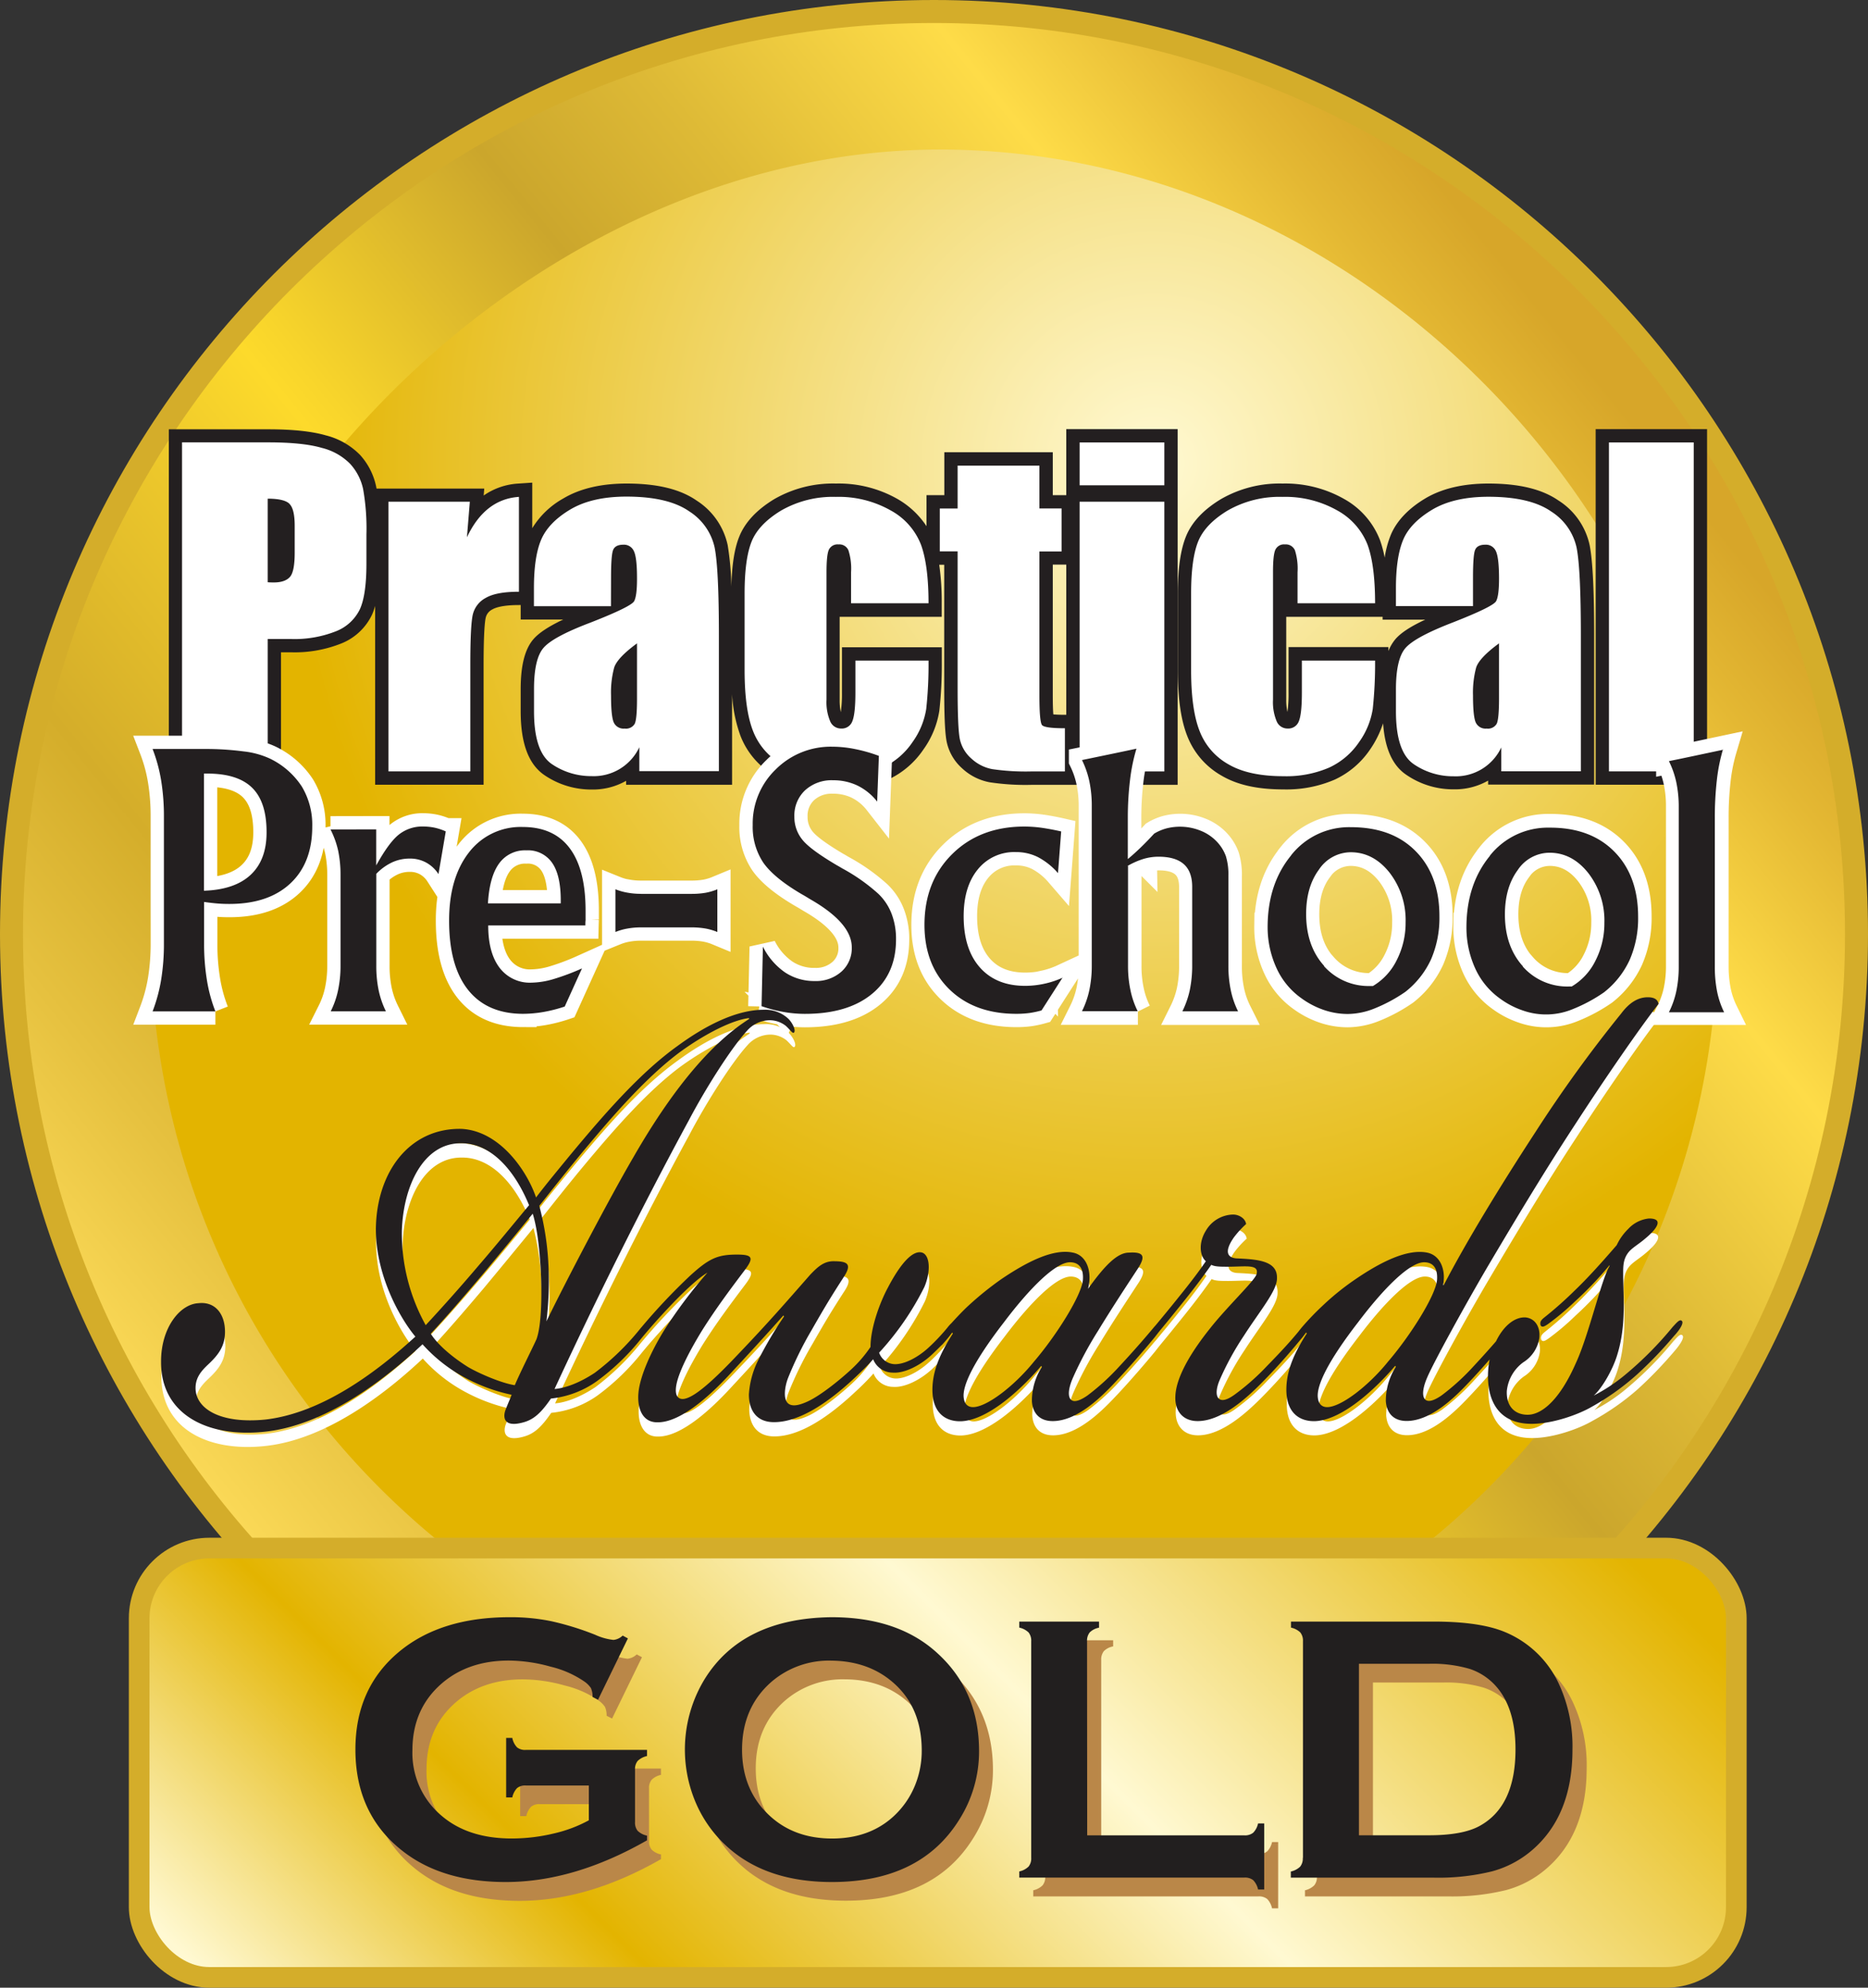 <svg viewBox="0 0 469.51 499.48" xmlns="http://www.w3.org/2000/svg"><rect x="0" y="0" width="469.51" height="499.48" fill="#333333" stroke="none"/><linearGradient id="a" gradientTransform="scale(457.99 -457.99) rotate(40 806.588 -2208.729)" gradientUnits="userSpaceOnUse" x1="1608" x2="1609" y1="1" y2="1"><stop offset="0" stop-color="#fedd5b"/><stop offset=".12" stop-color="#e6c13f"/><stop offset=".22" stop-color="#d4ad2a"/><stop offset=".36" stop-color="#eec92b"/><stop offset=".43" stop-color="#fdda2b"/><stop offset=".45" stop-color="#f8d52b"/><stop offset=".6" stop-color="#cba62c"/><stop offset=".7" stop-color="#deba36"/><stop offset=".84" stop-color="#fedc48"/><stop offset=".94" stop-color="#e4b833"/><stop offset="1" stop-color="#d7a629"/></linearGradient><radialGradient id="b" cx="1608" cy="1" gradientTransform="matrix(365.96 0 0 -365.96 -588169.83 481.19)" gradientUnits="userSpaceOnUse" r="1"><stop offset="0" stop-color="#fff9d2"/><stop offset=".6" stop-color="#e3b400"/><stop offset="1" stop-color="#e3b400"/></radialGradient><linearGradient id="c" gradientTransform="scale(345.52 -345.52) rotate(45 808.097 -1939.121)" gradientUnits="userSpaceOnUse" x1="1606.94" x2="1607.94" y1="2.07" y2="2.07"><stop offset="0" stop-color="#fff9d2"/><stop offset=".23" stop-color="#e3b400"/><stop offset=".56" stop-color="#fff9d2"/><stop offset=".94" stop-color="#e3b400"/><stop offset="1" stop-color="#e3b400"/></linearGradient><path d="M466.62 234.75c0-127.85-104-231.86-231.86-231.86S2.89 106.9 2.89 234.75s104 231.83 231.87 231.83 231.86-104 231.86-231.83z" fill="url(#a)"/><path d="M2.89 234.75c0 127.83 104 231.83 231.87 231.83s231.86-104 231.86-231.83S362.61 2.89 234.76 2.89 2.89 106.9 2.89 234.75z" fill="none" stroke="#d4ad2a" stroke-width="5.78"/><path d="M37.83 234.75c0 108.76 88.17 196.88 196.93 196.88a196.89 196.89 0 0 0 196-177.71v-38.34c-8.93-92.49-92.53-178-194.53-178s-198.4 95.87-198.4 197.17z" fill="url(#b)"/><path d="M67.29 122H64v27.51l3.15.18c.68 0 1.27.06 1.76.06 3 0 5.28-.92 6.71-2.74 1.27-1.63 1.84-4.13 1.84-8.1v-6.78c0-3.85-.74-6.36-2.33-7.91S71.05 122 67.29 122zm3.43 16.91a21 21 0 0 1-.09 2.18v-10.8a14.74 14.74 0 0 1 .09 1.84zM268 124.42h-3.39v-10.77h-27.26v10.77h-4.48v7.8a21.58 21.58 0 0 0-7.27-6.82 29.89 29.89 0 0 0-15.51-3.89 29.52 29.52 0 0 0-15.53 3.94c-4.4 2.68-7.36 5.86-8.78 9.47-1.2 3-1.83 7.14-1.95 12.48a73.34 73.34 0 0 0-.93-10.4 17.7 17.7 0 0 0-7.74-11.17c-4.15-2.9-9.93-4.32-17.68-4.32-6.4 0-11.75 1.27-15.9 3.75a21.31 21.31 0 0 0-7.8 7.47v-11.45l-3.57.24a16.82 16.82 0 0 0-8.64 3l.14-1.75H94.64l-.12-.62a17 17 0 0 0-4-7.81 18.24 18.24 0 0 0-8.64-4.94c-3.48-1-8.21-1.52-14.45-1.52h-25v89.35h28.2v-33.32h2.43a31.63 31.63 0 0 0 12.76-2.23 14.47 14.47 0 0 0 7.7-7.25 15.36 15.36 0 0 0 .77-2.18v44.94h27.26v-30.1c0-8.25.33-11 .53-11.86a3.09 3.09 0 0 1 1.69-2.1c.7-.41 2.5-1.09 6.66-1.09h.44v3.64h10.7c-3.67 1.73-6.09 3.33-7.48 4.92-2.16 2.49-3.22 6.6-3.22 12.56v5.56c0 8.11 2 13.37 6 16.08a20.87 20.87 0 0 0 11.81 3.6 16.92 16.92 0 0 0 8.69-2.19v1H184v-22.78a36.29 36.29 0 0 0 2.12 10.5 19.7 19.7 0 0 0 8.65 10c3.95 2.32 9 3.45 15.54 3.45a30.62 30.62 0 0 0 12.91-2.47 21.76 21.76 0 0 0 8.88-7.58 22.66 22.66 0 0 0 4-9.75 107.23 107.23 0 0 0 .62-12.57v-3.36h-25.1v11.39a31.63 31.63 0 0 1-.29 4.91 13.53 13.53 0 0 1-.29-3.15V155h25.66v-3.35a66.09 66.09 0 0 0-.63-9.73h1.25v31c0 9.38.36 12.21.63 13.51a12.28 12.28 0 0 0 3.84 6.61 13.87 13.87 0 0 0 6.92 3.53 59.9 59.9 0 0 0 10.66.65H296v-89.38h-28zm-.33 55.2c-1.36 0-2.3-.05-2.92-.1-.08-.89-.14-2.36-.14-4.78v-32.86H268v37.74zm124.13-53.79c-4.15-2.9-9.93-4.32-17.69-4.32-6.39 0-11.74 1.27-15.89 3.75s-7.15 5.6-8.63 9.1a24.83 24.83 0 0 0-1.56 5.77 29 29 0 0 0-1.17-4.39 20.13 20.13 0 0 0-9-10.34 29.89 29.89 0 0 0-15.51-3.89 29.46 29.46 0 0 0-15.52 3.94c-4.4 2.67-7.36 5.85-8.79 9.47-1.33 3.36-2 8-2 14.24v19.25c0 7.08.77 12.49 2.36 16.51a19.59 19.59 0 0 0 8.65 10c3.95 2.32 9 3.45 15.53 3.45a30.56 30.56 0 0 0 12.91-2.47 21.76 21.76 0 0 0 8.88-7.58 25.43 25.43 0 0 0 3.26-6.57c.45 6.39 2.39 10.67 5.91 13a20.79 20.79 0 0 0 11.8 3.6 16.92 16.92 0 0 0 8.69-2.19v1h26.65v-37.32c0-11.5-.37-19-1.13-22.84a17.7 17.7 0 0 0-7.74-11.17zm-41.06 34.77a10.85 10.85 0 0 0-1.77 3v-1h-25.1v11.39a32 32 0 0 1-.28 4.92 13.41 13.41 0 0 1-.3-3.16V155h24.22v.72h10.7c-3.65 1.69-6.08 3.28-7.47 4.88zm50.32-52.76v89.35h28v-89.35z" fill="#231f20"/><path d="M45.75 193.84h21.54v-33.27h5.77a28.23 28.23 0 0 0 11.41-1.95 11.16 11.16 0 0 0 6-5.56q1.64-3.63 1.63-11.54v-7.2a56.5 56.5 0 0 0-.84-11.46 13.62 13.62 0 0 0-3.26-6.31 15 15 0 0 0-7.11-4q-4.73-1.39-13.51-1.39H45.75zm27-67.22c.88.86 1.32 2.68 1.32 5.51v6.78c0 3.05-.38 5.08-1.14 6s-2.12 1.45-4.07 1.45c-.44 0-1 0-1.57-.05v-21q4.14 0 5.46 1.28m24.88-.51v67.76h20.58v-26.75q0-9.85.61-12.59a6.41 6.41 0 0 1 3.28-4.26q2.66-1.55 8.33-1.54v-23.84q-8.55.57-13.07 10.16l.73-8.94zm55.95 19.16q0-5.69.51-7c.34-.9 1.21-1.36 2.6-1.36a2.71 2.71 0 0 1 2.63 1.61q.8 1.62.79 6.93c0 2.84-.23 4.71-.71 5.63s-4.1 2.7-10.88 5.36Q139 160 136.61 162.8c-1.59 1.83-2.39 5.3-2.39 10.36v5.56q0 10.28 4.52 13.31a17.53 17.53 0 0 0 9.95 3 12.65 12.65 0 0 0 12-7.26v6h20v-34q0-16.8-1.07-22.19a14.41 14.41 0 0 0-6.38-9.08q-5.3-3.7-15.76-3.71-8.73 0-14.19 3.27t-7.29 7.61q-1.8 4.26-1.8 12.12v4.55h19.36zm6.53 30.33c0 3.4-.19 5.51-.58 6.31a2.53 2.53 0 0 1-2.53 1.2 2.69 2.69 0 0 1-2.73-1.53q-.69-1.53-.69-6.8a24 24 0 0 1 .79-7c.53-1.63 2.44-3.67 5.74-6.08zm73.27-23.95q0-9.54-1.89-14.73a16.7 16.7 0 0 0-7.61-8.62 26.48 26.48 0 0 0-13.79-3.41 26.11 26.11 0 0 0-13.79 3.45q-5.67 3.45-7.41 7.83c-1.16 2.94-1.74 7.27-1.74 13v19.25q0 9.9 2.12 15.3a16.4 16.4 0 0 0 7.23 8.36q5.1 3 13.85 3a27.21 27.21 0 0 0 11.49-2.16 18.27 18.27 0 0 0 7.53-6.43 19.43 19.43 0 0 0 3.43-8.3 104.82 104.82 0 0 0 .58-12.16H215v8.05c0 3.49-.25 5.88-.75 7.13a2.81 2.81 0 0 1-2.86 1.89 2.93 2.93 0 0 1-2.73-1.82 12.34 12.34 0 0 1-.92-5.44v-32c0-3 .2-4.86.61-5.72a2.44 2.44 0 0 1 2.42-1.28 2.47 2.47 0 0 1 2.47 1.46 15 15 0 0 1 .67 5.52v7.8h19.48m7.3-34.59v10.78h-4.48v10.77h4.48v34.35q0 10.11.56 12.83a8.93 8.93 0 0 0 2.85 4.84 10.54 10.54 0 0 0 5.28 2.7 58.32 58.32 0 0 0 10 .58h8.28V183q-5 0-5.73-.77c-.46-.5-.68-3-.68-7.45v-36.2h5.57v-10.81h-5.57V117zm30.66-5.82h21.3v10.77h-21.3zm0 14.9h21.3v67.77h-21.3zm74.27 25.54q0-9.54-1.89-14.73a16.84 16.84 0 0 0-7.61-8.62 26.52 26.52 0 0 0-13.8-3.41 26.13 26.13 0 0 0-13.79 3.45c-3.79 2.3-6.25 4.91-7.41 7.83s-1.74 7.27-1.74 13v19.25q0 9.9 2.13 15.3a16.26 16.26 0 0 0 7.23 8.36q5.1 3 13.84 3a27.18 27.18 0 0 0 11.49-2.16 18.36 18.36 0 0 0 7.54-6.43 19.4 19.4 0 0 0 3.42-8.3 106.63 106.63 0 0 0 .59-12.16h-18.4v8.05c0 3.49-.25 5.88-.74 7.13a2.83 2.83 0 0 1-2.87 1.89 2.93 2.93 0 0 1-2.73-1.82 12.48 12.48 0 0 1-.92-5.44v-32c0-3 .2-4.86.62-5.72a2.41 2.41 0 0 1 2.41-1.28 2.49 2.49 0 0 1 2.48 1.46 15.29 15.29 0 0 1 .66 5.52v7.8h19.49m24.61-6.35q0-5.69.51-7c.34-.9 1.21-1.36 2.61-1.36a2.73 2.73 0 0 1 2.63 1.61c.52 1.08.79 3.39.79 6.93 0 2.84-.24 4.71-.72 5.63s-4.1 2.7-10.88 5.36q-9.5 3.66-11.91 6.43c-1.59 1.83-2.4 5.3-2.4 10.36v5.56q0 10.28 4.54 13.31a17.48 17.48 0 0 0 9.94 3 12.62 12.62 0 0 0 12-7.26v6h20v-34q0-16.8-1.07-22.19a14.37 14.37 0 0 0-6.38-9.08q-5.29-3.7-15.76-3.71-8.73 0-14.19 3.27c-3.63 2.18-6.06 4.69-7.26 7.54s-1.82 6.88-1.82 12.12v4.55h19.37zm6.54 30.33c0 3.4-.2 5.51-.59 6.31a2.53 2.53 0 0 1-2.52 1.2 2.7 2.7 0 0 1-2.74-1.53q-.69-1.53-.69-6.8a24.36 24.36 0 0 1 .79-7c.53-1.63 2.45-3.67 5.75-6.08zm27.63-64.39h21.31v82.66H404.4z" fill="#fff"/><path d="M52.1 194.39q7.69 0 11.31 3.6t3.59 11.2q0 6.9-4 10.64t-11.74 4v-29.44zm-11.6 1.72a56.05 56.05 0 0 1 .7 9.25V237a55.81 55.81 0 0 1-.7 9.21 40.68 40.68 0 0 1-2.15 7.94h15.79a38.11 38.11 0 0 1-2.14-7.91 55.81 55.81 0 0 1-.7-9.21v-10.38c1.13.16 2.22.29 3.27.38s2.07.12 3.07.12q9.82 0 15.33-5.15t5.51-14.29a18.64 18.64 0 0 0-2.63-10.08 19.87 19.87 0 0 0-8-7 21.22 21.22 0 0 0-6.62-1.81 73.18 73.18 0 0 0-10.23-.61H38.35a39.72 39.72 0 0 1 2.15 7.9zm42.57 12.32a22.61 22.61 0 0 1 1.93 5.36 29.68 29.68 0 0 1 .59 6v22.86a29.58 29.58 0 0 1-.62 6.19 21.85 21.85 0 0 1-1.85 5.3H97a22.29 22.29 0 0 1-1.83-5.3 29.91 29.91 0 0 1-.59-6.19v-23.07a13.42 13.42 0 0 1 4-2.89 10.41 10.41 0 0 1 4.4-.94 8.4 8.4 0 0 1 4.13 1 8.67 8.67 0 0 1 3.1 2.9l1.83-10.73a14.47 14.47 0 0 0-2.74-.92 14.19 14.19 0 0 0-2.92-.31 9.48 9.48 0 0 0-6.1 2q-2.53 2-5.72 7.78v-9.06zm42.36 8.57a8 8 0 0 1 6.87-3.32 7.37 7.37 0 0 1 6.47 3.13c1.45 2.08 2.17 5.23 2.17 9.42v.77h-18.3q.36-6.69 2.79-10zm21.75 14.1v-2.27q0-10.38-4-15.7t-11.79-5.32a16.34 16.34 0 0 0-13.51 6.38q-5 6.39-5 17.15c0 7.6 1.59 13.42 4.78 17.42s7.81 6 13.86 6a30.91 30.91 0 0 0 5-.45 36.27 36.27 0 0 0 5.42-1.38l4.34-9.58a59.3 59.3 0 0 1-7.25 2.71 20.47 20.47 0 0 1-5.47.87 9.51 9.51 0 0 1-8-3.75q-2.85-3.75-2.85-10.63h24.42c.01-.45.03-.94.05-1.47zm10.48-6.76a14.6 14.6 0 0 1-3-.85v10.71a14.6 14.6 0 0 1 3-.86 18.94 18.94 0 0 1 3.45-.3h12.72a20.42 20.42 0 0 1 3.45.28 14.58 14.58 0 0 1 3 .88v-10.73a14.58 14.58 0 0 1-3 .88 20.47 20.47 0 0 1-3.45.27h-12.72a18.94 18.94 0 0 1-3.45-.3zm39.32 30a30.92 30.92 0 0 0 5.28.47q10.8 0 16.87-5t6.06-13.74a17.54 17.54 0 0 0-1.13-6.45 13.69 13.69 0 0 0-3.34-5 46.34 46.34 0 0 0-9-6.34c-.62-.37-1.09-.65-1.4-.81-4.48-2.65-7.38-4.78-8.68-6.43a9 9 0 0 1-2-5.78 8.69 8.69 0 0 1 2.68-6.62 9.85 9.85 0 0 1 7.06-2.53 14 14 0 0 1 6.18 1.36 14.32 14.32 0 0 1 4.89 4l.43-11.49a38.56 38.56 0 0 0-6.05-1.72 28.77 28.77 0 0 0-5.62-.58 19.53 19.53 0 0 0-14.25 5.7 18.89 18.89 0 0 0-5.79 14 16.19 16.19 0 0 0 2.64 9.4c1.76 2.54 5 5.23 9.75 8 .45.25 1.13.65 2 1.19q10.51 6 10.51 12.13a7.87 7.87 0 0 1-2.6 6.1 9.62 9.62 0 0 1-6.72 2.36 13.18 13.18 0 0 1-7.49-2.19 17.15 17.15 0 0 1-5.53-6.45l-.34 15a35.1 35.1 0 0 0 5.61 1.38zm65.46-7.11a22.83 22.83 0 0 1-4.74.51q-7.27 0-11.36-4.61t-4.09-12.88q0-7.44 3.56-11.78a11.72 11.72 0 0 1 9.59-4.34 12.09 12.09 0 0 1 5.56 1.28 17.52 17.52 0 0 1 5 4l.8-10.47c-1.75-.4-3.4-.7-4.91-.92a33.26 33.26 0 0 0-4.32-.31q-11.14 0-18.13 6.89t-7 17.79q0 10.13 6.29 16.25t16.77 6.13a24.91 24.91 0 0 0 3.36-.21 23.84 23.84 0 0 0 3-.64l5.32-8.3a22.41 22.41 0 0 1-4.7 1.57zm25-31.3a13.23 13.23 0 0 1 3.79-.56q4.25 0 6.36 1.87c1.4 1.24 2.11 3.14 2.11 5.7v19.79a30.29 30.29 0 0 1-.61 6.19 22.74 22.74 0 0 1-1.86 5.3h14a21.43 21.43 0 0 1-1.83-5.3 29.89 29.89 0 0 1-.6-6.19v-22.6a15.54 15.54 0 0 0-.63-4.88 10.35 10.35 0 0 0-2.09-3.46 11.36 11.36 0 0 0-4.13-2.9 13.84 13.84 0 0 0-8.74-.63 12 12 0 0 0-3.08 1.32q-1.75 1.91-3.43 3.53t-3.18 2.85v-10.3a79.3 79.3 0 0 1 .54-9.44 46.11 46.11 0 0 1 1.63-8c-2.94.64-7.09 1.5-12.42 2.6l-1.27.26a22.91 22.91 0 0 1 1.85 5.34 29.6 29.6 0 0 1 .61 6.19v40.09a29.6 29.6 0 0 1-.61 6.19 22.28 22.28 0 0 1-1.85 5.3h14a21.42 21.42 0 0 1-1.82-5.3 29.2 29.2 0 0 1-.61-6.19v-25a19.36 19.36 0 0 1 3.87-1.81zm45.31 26.85q-4.5-5-4.5-13c0-4.53 1.06-8.25 3.21-11.16a9.64 9.64 0 0 1 8-4.37q5.67 0 9.73 5.09a19.49 19.49 0 0 1 4.06 12.53 20.57 20.57 0 0 1-2.21 9.45 15.46 15.46 0 0 1-6 6.54h-.6a15 15 0 0 1-11.69-5.12zm-8.22-27.86q-5.85 7.08-5.94 17.76a24.64 24.64 0 0 0 2.22 10.57 18.83 18.83 0 0 0 6.33 7.65 21.12 21.12 0 0 0 5.61 2.91 18.64 18.64 0 0 0 6 1 18.41 18.41 0 0 0 6.72-1.39 39.36 39.36 0 0 0 7.75-4.18 22.15 22.15 0 0 0 6.45-8.17 26.24 26.24 0 0 0 2.1-10.82c0-6.88-2-12.34-6-16.38s-9.4-6-16.3-6a18.54 18.54 0 0 0-14.94 7.01zm58.27 27.86q-4.51-5-4.51-13 0-6.8 3.21-11.16a9.64 9.64 0 0 1 8-4.37q5.67 0 9.73 5.09a19.43 19.43 0 0 1 4.06 12.53 20.57 20.57 0 0 1-2.21 9.45 15.42 15.42 0 0 1-6 6.54h-.59a14.93 14.93 0 0 1-11.69-5.12zm-8.24-27.86q-5.85 7.08-5.93 17.76a24.78 24.78 0 0 0 2.21 10.57 18.93 18.93 0 0 0 6.34 7.65 21 21 0 0 0 5.62 2.91 17.53 17.53 0 0 0 12.68-.39 39.31 39.31 0 0 0 7.74-4.18 22.15 22.15 0 0 0 6.45-8.17 26.08 26.08 0 0 0 2.11-10.82q0-10.32-6-16.38t-16.3-6a18.56 18.56 0 0 0-14.92 7.01zm58.66-26.67-7.06 1.5c-2.27.48-4.46.94-6.56 1.36a22.48 22.48 0 0 1 1.86 5.34 29.6 29.6 0 0 1 .61 6.19v40.09a29.6 29.6 0 0 1-.61 6.19 21.86 21.86 0 0 1-1.86 5.3h13.88a21.39 21.39 0 0 1-1.77-5.22 31.81 31.81 0 0 1-.57-6.27v-37.11a82.93 82.93 0 0 1 .51-9.59 44.09 44.09 0 0 1 1.57-7.82m-7.06 1.5c-2.27.48-4.46.94-6.56 1.36a22.48 22.48 0 0 1 1.86 5.34 29.6 29.6 0 0 1 .61 6.19v40.09a29.6 29.6 0 0 1-.61 6.19 21.86 21.86 0 0 1-1.86 5.3h13.88a21.39 21.39 0 0 1-1.77-5.22 31.81 31.81 0 0 1-.57-6.27v-37.07a82.93 82.93 0 0 1 .51-9.59 44.09 44.09 0 0 1 1.57-7.82z" fill="none" stroke="#fff" stroke-width="6.68"/><path d="M52.1 194.39q7.69 0 11.31 3.6t3.59 11.2q0 6.9-4 10.64t-11.74 4v-29.44zm-11.6 1.72a56.05 56.05 0 0 1 .7 9.25V237a55.81 55.81 0 0 1-.7 9.21 40.68 40.68 0 0 1-2.15 7.94h15.79a38.11 38.11 0 0 1-2.14-7.91 55.81 55.81 0 0 1-.7-9.21v-10.38c1.13.16 2.22.29 3.27.38s2.07.12 3.07.12q9.82 0 15.33-5.15t5.51-14.29a18.64 18.64 0 0 0-2.63-10.08 19.87 19.87 0 0 0-8-7 21.22 21.22 0 0 0-6.62-1.81 73.18 73.18 0 0 0-10.23-.61H38.35a39.72 39.72 0 0 1 2.15 7.9m42.57 12.32a22.61 22.61 0 0 1 1.93 5.36 29.68 29.68 0 0 1 .59 6v22.86a29.58 29.58 0 0 1-.62 6.19 21.85 21.85 0 0 1-1.85 5.3H97a22.29 22.29 0 0 1-1.83-5.3 29.91 29.91 0 0 1-.59-6.19v-23.07a13.42 13.42 0 0 1 4-2.89 10.41 10.41 0 0 1 4.4-.94 8.4 8.4 0 0 1 4.13 1 8.67 8.67 0 0 1 3.1 2.9l1.83-10.73a14.47 14.47 0 0 0-2.74-.92 14.19 14.19 0 0 0-2.92-.31 9.48 9.48 0 0 0-6.1 2q-2.53 2-5.72 7.78v-9.06zm42.36 8.57a8 8 0 0 1 6.87-3.32 7.37 7.37 0 0 1 6.47 3.13c1.45 2.08 2.17 5.23 2.17 9.42v.77h-18.3q.39-6.67 2.79-10m21.75 14.1v-2.27q0-10.38-4-15.7t-11.79-5.32a16.34 16.34 0 0 0-13.51 6.38q-5 6.39-5 17.15c0 7.6 1.59 13.42 4.78 17.42s7.81 6 13.86 6a30.91 30.91 0 0 0 5-.45 36.27 36.27 0 0 0 5.42-1.38l4.34-9.58a59.3 59.3 0 0 1-7.25 2.71 20.47 20.47 0 0 1-5.47.87 9.51 9.51 0 0 1-8-3.75q-2.85-3.75-2.85-10.63h24.42c0-.46 0-.95.07-1.48m13.93-6.46a18.94 18.94 0 0 1-3.45-.3 14.6 14.6 0 0 1-3-.85v10.74a14.6 14.6 0 0 1 3-.86 18.94 18.94 0 0 1 3.45-.3h12.72a20.42 20.42 0 0 1 3.45.28 14.58 14.58 0 0 1 3 .88v-10.73a14.58 14.58 0 0 1-3 .88 20.47 20.47 0 0 1-3.45.27h-12.74m30.34 28.23a35.1 35.1 0 0 0 5.55 1.45 30.92 30.92 0 0 0 5.28.47q10.8 0 16.87-5t6.06-13.74a17.54 17.54 0 0 0-1.13-6.45 13.69 13.69 0 0 0-3.34-5 46.34 46.34 0 0 0-9-6.34c-.62-.37-1.09-.65-1.4-.81-4.48-2.65-7.38-4.78-8.68-6.43a9 9 0 0 1-2-5.78 8.69 8.69 0 0 1 2.68-6.62 9.85 9.85 0 0 1 7.06-2.53 14 14 0 0 1 6.18 1.36 14.32 14.32 0 0 1 4.89 4l.43-11.49a38.56 38.56 0 0 0-6.05-1.72 28.77 28.77 0 0 0-5.62-.58 19.53 19.53 0 0 0-14.25 5.7 18.89 18.89 0 0 0-5.79 14 16.19 16.19 0 0 0 2.64 9.4c1.76 2.54 5 5.23 9.75 8 .45.25 1.13.65 2 1.19q10.51 6 10.51 12.13a7.87 7.87 0 0 1-2.6 6.1 9.62 9.62 0 0 1-6.72 2.36 13.18 13.18 0 0 1-7.49-2.19 17.15 17.15 0 0 1-5.53-6.45l-.34 15m75.74-7.23a22.41 22.41 0 0 1-4.75 1.57 22.83 22.83 0 0 1-4.74.51q-7.27 0-11.36-4.61t-4.09-12.88q0-7.44 3.56-11.78a11.72 11.72 0 0 1 9.59-4.34 12.09 12.09 0 0 1 5.56 1.28 17.52 17.52 0 0 1 5 4l.8-10.47c-1.75-.4-3.4-.7-4.91-.92a33.26 33.26 0 0 0-4.32-.31q-11.14 0-18.13 6.89t-7 17.79q0 10.13 6.29 16.25t16.77 6.13a24.91 24.91 0 0 0 3.36-.21 23.84 23.84 0 0 0 3-.64l5.32-8.3m16.29-28a19.36 19.36 0 0 1 4-1.77 13.23 13.23 0 0 1 3.79-.56q4.25 0 6.36 1.87c1.4 1.24 2.11 3.14 2.11 5.7v19.79a30.29 30.29 0 0 1-.61 6.19 22.74 22.74 0 0 1-1.86 5.3h14a21.43 21.43 0 0 1-1.83-5.3 29.89 29.89 0 0 1-.6-6.19v-22.6a15.54 15.54 0 0 0-.63-4.88 10.35 10.35 0 0 0-2.09-3.46 11.36 11.36 0 0 0-4.13-2.9 13.84 13.84 0 0 0-8.74-.63 12 12 0 0 0-3.08 1.32q-1.75 1.91-3.43 3.53t-3.18 2.85v-10.3a79.3 79.3 0 0 1 .54-9.44 46.11 46.11 0 0 1 1.63-8c-2.94.64-7.09 1.5-12.42 2.6l-1.27.26a22.91 22.91 0 0 1 1.85 5.34 29.6 29.6 0 0 1 .61 6.19v40.09a29.6 29.6 0 0 1-.61 6.19 22.28 22.28 0 0 1-1.85 5.3h14a21.42 21.42 0 0 1-1.82-5.3 29.2 29.2 0 0 1-.61-6.19v-25m49.27 25.08q-4.5-5-4.5-13c0-4.53 1.06-8.25 3.21-11.16a9.64 9.64 0 0 1 8-4.37q5.67 0 9.73 5.09a19.49 19.49 0 0 1 4.06 12.53 20.57 20.57 0 0 1-2.21 9.45 15.46 15.46 0 0 1-6 6.54h-.6a15 15 0 0 1-11.71-5m-8.22-27.86q-5.85 7.08-5.94 17.76a24.64 24.64 0 0 0 2.22 10.57 18.83 18.83 0 0 0 6.33 7.65 21.12 21.12 0 0 0 5.61 2.91 18.64 18.64 0 0 0 6 1 18.41 18.41 0 0 0 6.72-1.39 39.36 39.36 0 0 0 7.75-4.18 22.15 22.15 0 0 0 6.45-8.17 26.24 26.24 0 0 0 2.1-10.82c0-6.88-2-12.34-6-16.38s-9.4-6-16.3-6a18.54 18.54 0 0 0-15 7.09m58.27 27.86q-4.51-5-4.51-13 0-6.8 3.21-11.16a9.64 9.64 0 0 1 8-4.37q5.67 0 9.73 5.09a19.43 19.43 0 0 1 4.06 12.53 20.57 20.57 0 0 1-2.21 9.45 15.42 15.42 0 0 1-6 6.54h-.59a14.93 14.93 0 0 1-11.7-5m-8.24-27.86q-5.85 7.08-5.93 17.76a24.78 24.78 0 0 0 2.21 10.57 18.93 18.93 0 0 0 6.34 7.65 21 21 0 0 0 5.62 2.91 17.53 17.53 0 0 0 12.68-.39 39.31 39.31 0 0 0 7.74-4.18 22.15 22.15 0 0 0 6.45-8.17 26.08 26.08 0 0 0 2.11-10.82q0-10.32-6-16.38t-16.3-6a18.56 18.56 0 0 0-15 7.09m58.66-26.67-7.06 1.5c-2.27.48-4.46.94-6.56 1.36a22.48 22.48 0 0 1 1.86 5.34 29.6 29.6 0 0 1 .61 6.19v40.09a29.6 29.6 0 0 1-.61 6.19 21.86 21.86 0 0 1-1.86 5.3h13.88a21.39 21.39 0 0 1-1.77-5.22 31.81 31.81 0 0 1-.57-6.27v-37.26a82.93 82.93 0 0 1 .51-9.59 44.09 44.09 0 0 1 1.57-7.82" fill="#231f20"/><path d="M422.93 335.63c-.54-.72-1.44.48-2.34 1.43a88.47 88.47 0 0 1-11.92 12 43.33 43.33 0 0 1-7.94 5.26c2.16-1.91 4.69-6.46 5.77-9.81 2.17-6.71 1.81-12.93 1.63-19.64 0-2.63-.18-4.55 1.26-6.46.91-1.2 2.71-2.16 4.34-3.6 2.34-1.91 5-5 .9-5a8.2 8.2 0 0 0-5.24 2.63 14.11 14.11 0 0 0-2.89 4.07c-4.15 4.79-7.4 8.38-10.65 11.49a92.73 92.73 0 0 1-7.58 6.71c-.9.72-1.08 1.2-.9 1.91.36.72 1.08.24 1.8-.24a63.52 63.52 0 0 0 6.83-5.78 91.32 91.32 0 0 0 8.67-9.1v.24c-2 3.11-5.24 17.48-8.49 24.42-4 9.1-8.48 12.93-12.09 12.93-3.25 0-5.42-2.15-5.24-6a10.21 10.21 0 0 1 4.15-7.19 8.76 8.76 0 0 0 4-6c.36-2.64-.91-5-3.43-5.27-2.88-.16-5.67 2.32-7.43 6-1.57 1.8-3.42 3.87-5.57 6.18a57.46 57.46 0 0 1-8.13 7.42c-1.44 1-3.25 1.92-4.15 1-.72-.72-.72-2.63.54-5.51 1.63-3.83 9.39-18 15-27.53 10.47-17.72 16.61-27.54 22.57-36.64 6.68-10.29 15.7-23.46 20.58-29.69-.18-1-.91-1.68-2.71-1.68-2.53 0-4.7 1.44-6.68 4.08A339 339 0 0 0 386.11 288c-9.21 14.12-17.52 27.77-23.11 38.55h-.19c.73-3.59-.54-7.43-4-8.14-5-1-11.73 2.39-18 6.7a66.6 66.6 0 0 0-8.31 6.7 70.5 70.5 0 0 0-5.05 5.27c-.37.44-.7.86-1 1.26-2.11 2.55-4.23 4.87-7.84 8.56a57.78 57.78 0 0 1-8.12 7.18c-2 1.44-3.25 1.68-4 1s-.72-2.39.18-4.55a70.21 70.21 0 0 1 6.14-11.25c4-6.23 8.3-11.26 8.3-14.37v-.24c0-4.31-5.23-4.55-10.29-4.79-2.35-.24-2.89-1.91-.54-5.27a23.35 23.35 0 0 1 3.07-3.35c-.18-1.43-1.81-2.39-3.25-2.39a8.09 8.09 0 0 0-6.86 4.07c-1.81 2.87-1.63 6.22 0 7.66-1.45 2.16-3.79 5.27-6.32 8.38-2.85 3.58-4.46 5.49-6.27 7.68-.13.16-.27.31-.41.46-2 2.4-4.87 5.75-8.67 9.82a57 57 0 0 1-8.12 7.42c-1.44 1-3.25 1.92-4.15 1-.72-.72-.72-2.63.54-5.51a92.17 92.17 0 0 1 6.32-11.85c3.79-6.23 7.76-12.21 10.11-15.8 1.8-2.88 1.44-4.07-2.35-3.83-2.89 0-6 3.11-10.29 9.1 1.08-4.08-.18-8.39-3.79-9.1-4.69-1-11 1.91-18 6.7a83.53 83.53 0 0 0-8.31 6.7c-1.2 1.12-3 3-4.17 4.31a8.53 8.53 0 0 0-1.06 1.2 52.9 52.9 0 0 1-4.52 4.79c-3.06 2.88-6.67 4.55-9 4.31a4.28 4.28 0 0 1-3.61-2.87 71.14 71.14 0 0 0 11.3-16.51c1.63-3.83 1.44-7.91-.54-8.62-2.35-.72-5.42 2.63-8.67 8.86-1.8 3.35-4.33 9.81-4.33 14.84a31.77 31.77 0 0 1-5.24 6c-2.88 2.63-7.4 6.22-10.47 7.66-2.16 1-4 1.44-5.05.48-1.27-1.2-.72-4.31 0-6.23a88.68 88.68 0 0 1 6-12.21c3.43-6 4.87-8.38 8.12-13.41 2.17-3.35.54-3.83-2.71-3.83-2.53 0-4.15 1.68-5.78 3.35-6.13 6.95-10.47 12-18.23 20.12-5.42 5.74-8.49 8.38-10.65 9.81-1.81 1.2-3.61 1.92-4.52.72-.54-.72-.54-2.15 0-4.07.91-3.11 3.07-7.42 6.14-12.45 3.61-5.75 7.59-11 10.84-15.32 2.34-3.12 1.8-3.84-2-3.84-4.88 0-7 1-11.74 5.27a153.32 153.32 0 0 0-12.27 13c-.09.09-.18.21-.28.33l-.08.1-.07.08a63.64 63.64 0 0 1-11.31 10.94c-3.61 2.39-7.22 3.83-10.11 4.07 10.29-22.27 22.57-46.93 33.77-67.53 4.15-7.9 10.65-18.19 14.62-22.51a7.7 7.7 0 0 1 5.78-2.63 6.58 6.58 0 0 1 4 1.44c1.26 1.19 1.62 1.91 2 1.67.55-.48-.18-2.15-1.26-3.35a8.43 8.43 0 0 0-6.32-2.39c-7 0-14.8 4.07-21.66 9.1-9 6.46-17.52 16-27.08 27.53-2.17 2.64-6.14 7.43-8.49 10.54-2.17-6.47-9-16.76-18.78-17.24C103 287 94.72 298 94.54 312.4c0 12.21 6.5 23 9.93 27.06-9.93 9.1-23.47 19.15-37.55 20.83-11.74 1.2-17.7-2.87-17.7-7.9 0-2.64 1.45-4.31 3.25-6 2.53-2.39 4.16-4.55 4.16-8.14 0-4.55-2.53-7.66-6.68-7.18-4.7.24-9.39 6.22-9.39 14.6v.24c0 13.17 11.73 18.92 25.82 17.48 17-1.67 33-15.56 39.89-22a39 39 0 0 0 10.66 8.38 43.89 43.89 0 0 0 11.73 4.31c-.36 1-.9 2.16-1.44 3.6-.73 1.67-.9 4.78 4.33 3.35 2.71-.72 4.51-2.4 7-6a24.32 24.32 0 0 0 11.56-4.31 58.54 58.54 0 0 0 11.19-10.77c2.16-2.63 4.5-5.26 7.21-8.14s6.86-6.94 9.39-8.38a120 120 0 0 0-10.65 14.13c-3.62 5.75-6.32 12-6.68 16s1.08 7.43 4.69 7.43h.18c6 0 13.54-7.19 18-12 4-4.31 9.75-10.54 13.55-14.85l.17.24a97.76 97.76 0 0 0-6.5 11 22.23 22.23 0 0 0-2.34 8.62c0 3.83 1.8 6.95 6.32 6.95 6.32 0 13.54-4.79 20.4-11.26a62.86 62.86 0 0 0 4.51-4.55 5.32 5.32 0 0 0 4.88 3.36c2.89.24 6.86-1.68 9.93-4.55.92-.87 1.64-1.58 2.24-2.2.14-.13.3-.27.46-.44.3-.33.57-.63.81-.93s.7-.83 1-1.22l.17-.24.37-.48.18.24c-3.25 5-4.7 8.86-5.06 12.45-.72 7.66 3.43 9.82 7.41 9.58 6.86-.48 15.16-8.38 19.86-13.89l.18.24a15.79 15.79 0 0 0-2.53 8.62c.18 2.87 1.8 5 5.23 5 6 0 11.92-5.75 15.53-9.58 3.43-3.59 7.76-8.62 10.11-11.49l1-1.28c1.76-2.13 3.73-4.53 6.36-7.82 2.89-3.59 5.42-7 6.86-9.1.9.48 2.35.48 4.15.48 4.52 0 7.95-.72 7.23 1.91-.55 1.68-7.41 8.15-11.74 13.65-4 5-8.48 11.74-8.66 17-.19 3.59 1.8 6.23 5.59 6.23 6 0 12.28-5.75 16.07-9.58 4.51-4.55 8.12-8.86 10.29-11.49.32-.43.62-.82.91-1.19l.17.23c-3.25 5-4.69 8.86-5.05 12.45-.72 7.66 3.43 9.82 7.4 9.58 6.86-.48 15.17-8.38 19.86-13.89l.18.24a15.87 15.87 0 0 0-2.53 8.62c.18 2.87 1.81 5 5.24 5 6 0 11.91-5.75 15.52-9.58 1.68-1.75 3.57-3.85 5.33-5.87-.11.59-.21 1.19-.27 1.8-.72 6.7 1.26 14.37 10.83 14.37 5.42 0 11.92-2.4 15.17-4.31a62.3 62.3 0 0 0 11.51-8.06 104.52 104.52 0 0 0 9.21-9.58c1.62-1.88 2.34-3.31 1.98-3.79zm-315.75.95a47.51 47.51 0 0 1-6-23.7c.36-11.26 5.42-22 14.8-22h.18c7.41 0 13.36 6.7 17 15.56-4.16 5-8.49 10.3-12.82 15.33-4.86 5.72-9.34 10.74-13.16 14.81zm27.8 3.6c-.72 1.67-4 8.14-5.42 11.49-3.24-.48-8.84-2.87-11.73-4.55-3.43-2.15-7.4-5.27-9.39-8.38 4-4.31 8.13-9.1 13-14.85 4-4.79 8.3-10.05 12.64-15.32a63.91 63.91 0 0 1 2 13.89c.35 6.7.17 14.36-1.08 17.72zm2.53-4.55a83.59 83.59 0 0 0 .54-13.41 70 70 0 0 0-2.35-15.57c3.61-4.55 7-8.86 11.38-14.12 7-8.38 15.7-18.44 24.19-24.67 6.32-4.55 13-7.9 17.15-8.38v.24c-8.3 5.27-18 15.57-29.07 34.72-6.35 10.78-17.69 32.56-21.84 41.19zm122.4 10.29c-4.87 6-11.74 11.26-15.17 11.26-1.26 0-2.16-.72-2.34-2.4-.36-3.11 2.71-9.34 10.11-18.91 6.5-8.62 13-15.09 16.61-15.09 2 0 3.43 1.2 3.25 4.31-.18 3.83-6.68 14.13-12.46 20.83zm89 0c-4.87 6-11.73 11.26-15.16 11.26-1.27 0-2.17-.72-2.35-2.4-.36-3.11 2.71-9.34 10.11-18.91 6.5-8.62 13-15.09 16.61-15.09 2 0 3.43 1.2 3.25 4.31-.18 3.83-6.68 14.13-12.46 20.83z" fill="#fff"/><path d="M422.78 332c-.54-.72-1.44.48-2.35 1.43a88.35 88.35 0 0 1-11.91 12 43 43 0 0 1-7.95 5.26c2.17-1.91 4.7-6.46 5.78-9.81 2.17-6.71 1.81-12.93 1.63-19.64 0-2.63-.18-4.55 1.26-6.46.9-1.2 2.71-2.16 4.33-3.59 2.35-1.92 5.06-5 .9-5a8.2 8.2 0 0 0-5.23 2.63 13.91 13.91 0 0 0-2.89 4.07c-4.15 4.79-7.4 8.38-10.65 11.49a94.44 94.44 0 0 1-7.58 6.71c-.91.72-1.09 1.2-.91 1.92.36.71 1.09.23 1.81-.25a64.51 64.51 0 0 0 6.86-5.74 91.32 91.32 0 0 0 8.67-9.1v.24c-2 3.11-5.24 17.48-8.49 24.42-4 9.1-8.49 12.93-12.1 12.93-3.24 0-5.41-2.15-5.23-6a10.21 10.21 0 0 1 4.15-7.19 8.72 8.72 0 0 0 4-6c.36-2.64-.9-5-3.43-5.27-2.87-.16-5.66 2.32-7.43 6-1.56 1.8-3.41 3.87-5.56 6.18a57.46 57.46 0 0 1-8.13 7.42c-1.44 1-3.25 1.92-4.15 1-.72-.72-.72-2.63.54-5.51 1.63-3.83 9.39-17.95 15-27.53 10.47-17.72 16.6-27.54 22.56-36.64 6.68-10.29 15.71-23.46 20.58-29.69-.18-1-.9-1.68-2.7-1.68-2.53 0-4.7 1.44-6.68 4.08A339.11 339.11 0 0 0 386 284.36c-9.21 14.12-17.51 27.77-23.11 38.55h-.18c.72-3.59-.54-7.43-4-8.14-5.06-1-11.73 2.39-18.05 6.7a65.62 65.62 0 0 0-8.31 6.71 68.85 68.85 0 0 0-5.05 5.26c-.37.44-.69.85-1 1.25-2.12 2.55-4.24 4.87-7.85 8.57a58.93 58.93 0 0 1-8.12 7.18c-2 1.44-3.25 1.68-4 1s-.72-2.39.18-4.55a71 71 0 0 1 6.14-11.25c4-6.23 8.31-11.26 8.31-14.37V321c0-4.31-5.24-4.55-10.29-4.79-2.35-.24-2.89-1.91-.54-5.27a23.35 23.35 0 0 1 3.07-3.35c-.19-1.43-1.81-2.39-3.26-2.39a8.12 8.12 0 0 0-6.86 4.07c-1.8 2.87-1.62 6.22 0 7.66-1.44 2.16-3.79 5.27-6.31 8.38-2.85 3.57-4.45 5.48-6.26 7.67l-.42.47c-2 2.4-4.88 5.75-8.67 9.82a58 58 0 0 1-8.12 7.42c-1.45 1-3.25 1.92-4.15 1-.73-.72-.73-2.63.54-5.51A92.17 92.17 0 0 1 276 334.4c3.79-6.22 7.76-12.21 10.11-15.8 1.8-2.88 1.44-4.07-2.35-3.83-2.89 0-6 3.11-10.29 9.1 1.08-4.08-.18-8.39-3.79-9.1-4.7-1-11 1.91-18.06 6.7a80.58 80.58 0 0 0-8.3 6.71c-1.21 1.11-3 3-4.17 4.3a10 10 0 0 0-1.07 1.2 51.15 51.15 0 0 1-4.51 4.79c-3.07 2.88-6.68 4.55-9 4.31a4.31 4.31 0 0 1-3.61-2.87 70.92 70.92 0 0 0 11.38-16.52c1.62-3.83 1.44-7.91-.54-8.62-2.35-.72-5.42 2.63-8.67 8.86-1.81 3.35-4.33 9.81-4.33 14.84a32.14 32.14 0 0 1-5.24 6c-2.89 2.63-7.4 6.22-10.47 7.66-2.17 1-4 1.44-5.06.48-1.26-1.2-.72-4.31 0-6.23a89.88 89.88 0 0 1 6-12.21c3.43-6 4.88-8.38 8.13-13.41 2.16-3.35.54-3.83-2.71-3.83-2.53 0-4.15 1.68-5.78 3.35-6.14 7-10.47 12-18.23 20.12-5.42 5.74-8.49 8.38-10.65 9.82-1.81 1.19-3.62 1.91-4.52.71-.54-.71-.54-2.15 0-4.07.9-3.11 3.07-7.42 6.14-12.45 3.61-5.75 7.58-11 10.83-15.32 2.35-3.12 1.81-3.83-2-3.83-4.88 0-7 .95-11.74 5.26a151.82 151.82 0 0 0-12.27 13 3.22 3.22 0 0 0-.28.33l-.09.1-.06.08a63.64 63.64 0 0 1-11.31 10.94c-3.61 2.39-7.22 3.83-10.11 4.07 10.29-22.27 22.57-46.93 33.76-67.53 4.15-7.9 10.65-18.19 14.63-22.5a7.67 7.67 0 0 1 5.77-2.64 6.56 6.56 0 0 1 4 1.44c1.27 1.2 1.63 1.91 2 1.68.54-.48-.18-2.16-1.26-3.36a8.45 8.45 0 0 0-6.32-2.39c-7 0-14.81 4.07-21.67 9.1-9 6.46-17.51 16-27.08 27.53-2.16 2.64-6.14 7.43-8.48 10.54-2.17-6.47-9-16.76-18.78-17.24-13-.24-21.3 10.77-21.48 25.14 0 12.21 6.5 23 9.93 27.06-9.93 9.1-23.47 19.15-37.56 20.83-11.73 1.2-17.69-2.87-17.69-7.9 0-2.64 1.44-4.31 3.25-6 2.53-2.39 4.15-4.55 4.15-8.14 0-4.55-2.53-7.66-6.68-7.18-4.69.24-9.39 6.22-9.39 14.6v.24c0 13.17 11.74 18.92 25.82 17.48 17-1.67 33-15.56 39.9-22a39.07 39.07 0 0 0 10.65 8.38 43.74 43.74 0 0 0 11.74 4.31c-.36 1-.9 2.16-1.45 3.6-.72 1.67-.9 4.78 4.34 3.35 2.7-.72 4.51-2.4 7-6a24.25 24.25 0 0 0 11.52-4.35 58.33 58.33 0 0 0 11.2-10.77c2.17-2.63 4.51-5.26 7.22-8.12s6.86-6.95 9.38-8.39a121.07 121.07 0 0 0-10.65 14.13c-3.61 5.75-6.32 12-6.68 16.05s1.09 7.42 4.7 7.42h.18c5.95 0 13.54-7.18 18-12 4-4.31 9.75-10.54 13.54-14.85l.18.24a96.27 96.27 0 0 0-6.5 11 22.23 22.23 0 0 0-2.34 8.62c0 3.83 1.8 6.95 6.31 6.95 6.32 0 13.54-4.79 20.41-11.26 1.26-1.19 3.06-2.87 4.51-4.55a5.31 5.31 0 0 0 4.87 3.36c2.89.24 6.86-1.68 9.93-4.55.93-.88 1.65-1.59 2.25-2.2.14-.13.3-.27.46-.44.3-.33.56-.64.81-.93s.7-.83 1-1.22l.17-.24.37-.48.18.24c-3.25 5-4.7 8.86-5.06 12.45-.72 7.66 3.43 9.82 7.4 9.58 6.86-.48 15.17-8.38 19.86-13.89l.18.24a15.77 15.77 0 0 0-2.52 8.62c.18 2.87 1.8 5 5.23 5 6 0 11.92-5.75 15.53-9.58 3.43-3.59 7.76-8.62 10.11-11.49l1-1.29c1.76-2.12 3.73-4.53 6.36-7.81 2.89-3.59 5.41-7 6.86-9.1.9.48 2.35.48 4.15.48 4.52 0 7.95-.72 7.22 1.91-.54 1.68-7.4 8.15-11.73 13.65-4 5-8.49 11.74-8.67 17-.18 3.59 1.81 6.23 5.6 6.23 6 0 12.28-5.75 16.07-9.58 4.51-4.55 8.12-8.86 10.29-11.49l.9-1.19.18.23c-3.25 5-4.7 8.86-5.06 12.45-.72 7.66 3.44 9.82 7.41 9.58 6.86-.48 15.16-8.38 19.86-13.89l.18.24a15.79 15.79 0 0 0-2.53 8.62c.18 2.87 1.8 5 5.23 5 6 0 11.92-5.75 15.53-9.58 1.68-1.75 3.56-3.85 5.33-5.87-.11.59-.21 1.19-.28 1.8-.72 6.71 1.27 14.37 10.84 14.37 5.41 0 11.91-2.4 15.16-4.31a62.68 62.68 0 0 0 11.38-8.14 102.8 102.8 0 0 0 9.2-9.58c1.71-1.84 2.43-3.27 2.07-3.76zM107 333a47.7 47.7 0 0 1-6-23.71c.36-11.25 5.41-22 14.8-22h.18c7.4 0 13.36 6.7 17 15.56-4.15 5-8.48 10.3-12.82 15.33-4.83 5.69-9.35 10.71-13.16 14.82zm27.81 3.59c-.73 1.67-4 8.14-5.42 11.49-3.25-.48-8.84-2.87-11.73-4.55-3.43-2.15-7.41-5.27-9.39-8.38 4-4.31 8.12-9.1 13-14.85 4-4.79 8.3-10 12.63-15.32 1.09 3.59 1.63 8.14 2 13.89.37 6.67.19 14.33-1.07 17.69zm2.53-4.55a83.59 83.59 0 0 0 .54-13.41 70.8 70.8 0 0 0-2.33-15.63c3.61-4.55 7-8.86 11.37-14.12 7-8.38 15.71-18.44 24.2-24.67 6.32-4.55 13-7.9 17.15-8.38v.24c-8.31 5.27-18.06 15.57-29.07 34.72-6.32 10.81-17.69 32.6-21.84 41.21zm122.4 10.29c-4.88 6-11.74 11.26-15.17 11.26-1.26 0-2.17-.72-2.35-2.4-.36-3.11 2.71-9.34 10.11-18.91 6.5-8.62 13-15.09 16.61-15.09 2 0 3.43 1.2 3.25 4.31-.19 3.8-6.66 14.1-12.43 20.8zm89 0c-4.87 6-11.73 11.26-15.17 11.26-1.26 0-2.16-.72-2.34-2.4-.36-3.11 2.71-9.34 10.11-18.91 6.5-8.62 13-15.09 16.61-15.09 2 0 3.43 1.2 3.25 4.31-.2 3.8-6.66 14.1-12.44 20.8z" fill="#231f20"/><rect fill="url(#c)" height="107.88" rx="17.64" width="401.43" x="34.98" y="389.01"/><rect fill="none" height="107.88" rx="17.64" stroke="#d4ad2a" stroke-width="5.19" width="401.43" x="34.98" y="389.01"/><path d="M151.55 453.36h-15.88a3.15 3.15 0 0 0-2.19.66 4.83 4.83 0 0 0-1.2 2.34h-1.54v-14.95h1.54a4.81 4.81 0 0 0 1.19 2.37 3.24 3.24 0 0 0 2.19.64h30.47V446a4.81 4.81 0 0 0-2.33 1.22 3.21 3.21 0 0 0-.67 2.21v13.15a3.23 3.23 0 0 0 .65 2.2 4.62 4.62 0 0 0 2.35 1.22v1.18q-18.3 10.47-35.49 10.48-15.57 0-25.41-7.4-12.39-9.32-12.38-25.9 0-15.45 11-24.58 10.47-8.67 27.81-8.67a50.72 50.72 0 0 1 10.39 1 72 72 0 0 1 11.1 3.43 14.75 14.75 0 0 0 4.57 1.28 3.86 3.86 0 0 0 2.31-1.09l1.32.71-7.51 15.41-1.37-.7a5.26 5.26 0 0 0-.42-2.24 6.32 6.32 0 0 0-1.7-1.67 25.53 25.53 0 0 0-8.43-3.7 39.69 39.69 0 0 0-10.49-1.54q-10.08 0-16.73 5.65-7.49 6.41-7.49 16.89a20.6 20.6 0 0 0 7.3 16.43q6.67 5.73 17.6 5.74a45.32 45.32 0 0 0 10.5-1.23 34.15 34.15 0 0 0 8.94-3.34zm61-42.29q-22.44.29-31.91 15.59a33 33 0 0 0-5 17.66 33.47 33.47 0 0 0 2.4 12.58 31.81 31.81 0 0 0 8 11.63q9.84 9.09 26.53 9.09 22.24 0 32-15.64a32 32 0 0 0 5-17.23q0-15.08-10.42-24.59-9.85-9.09-26.67-9.09m0 10.92q9.27.11 15.44 5.46 7.25 6.26 7.24 17.18a22.91 22.91 0 0 1-1.69 8.66 21.62 21.62 0 0 1-5.55 7.95q-6.08 5.46-15.34 5.46t-15.39-5.46q-7.25-6.45-7.24-16.9t7.24-16.89a22.11 22.11 0 0 1 15.37-5.45m64.22-4.84a3.38 3.38 0 0 1 .66-2.24 4.38 4.38 0 0 1 2.34-1.2v-1.54H259.7v1.54a4.71 4.71 0 0 1 2.35 1.23 3.26 3.26 0 0 1 .66 2.21v54.39a3.26 3.26 0 0 1-.66 2.21 4.79 4.79 0 0 1-2.35 1.24v1.54h56.59a3.31 3.31 0 0 1 2.21.65 4.84 4.84 0 0 1 1.22 2.35h1.54v-16.65h-1.54a4.75 4.75 0 0 1-1.22 2.34 3.26 3.26 0 0 1-2.21.66h-39.51zM331 471.54a3.26 3.26 0 0 1-.66 2.21A4.79 4.79 0 0 1 328 475v1.54h35.87a56.78 56.78 0 0 0 14.66-1.58 25.65 25.65 0 0 0 10-5.26q10.27-8.7 10.27-25.38a37.28 37.28 0 0 0-3.45-16.54A25.79 25.79 0 0 0 382 414.86q-6.32-2.69-18.1-2.69H328v1.54a4.71 4.71 0 0 1 2.35 1.23 3.26 3.26 0 0 1 .66 2.21v54.39m14.07-48.74h17.6a33.22 33.22 0 0 1 10.26 1.29 15.27 15.27 0 0 1 6.6 4.36q4.89 5.51 4.89 15.87 0 14.32-9.08 19.26-4.25 2.31-12.67 2.31h-17.6z" fill="#ba8748"/><path d="M148 448.67h-15.85a3.19 3.19 0 0 0-2.19.66 4.83 4.83 0 0 0-1.2 2.34h-1.54v-14.95h1.54a4.72 4.72 0 0 0 1.2 2.37 3.19 3.19 0 0 0 2.18.64h30.48v1.54a4.9 4.9 0 0 0-2.34 1.22 3.21 3.21 0 0 0-.67 2.21v13.15a3.28 3.28 0 0 0 .65 2.2 4.69 4.69 0 0 0 2.36 1.22v1.18q-18.31 10.47-35.49 10.48-15.59 0-25.42-7.4-12.37-9.31-12.38-25.9 0-15.45 11-24.58 10.45-8.67 27.8-8.67a50.65 50.65 0 0 1 10.39 1 71.64 71.64 0 0 1 11.1 3.43 14.75 14.75 0 0 0 4.57 1.28 3.86 3.86 0 0 0 2.31-1.09l1.32.71-7.51 15.41-1.37-.7a5.26 5.26 0 0 0-.42-2.24 6.32 6.32 0 0 0-1.7-1.67 25.34 25.34 0 0 0-8.43-3.7 39.69 39.69 0 0 0-10.51-1.53q-10.08 0-16.73 5.65-7.49 6.41-7.49 16.89a20.6 20.6 0 0 0 7.3 16.43q6.67 5.73 17.6 5.74a45.25 45.25 0 0 0 10.5-1.23 34.5 34.5 0 0 0 8.94-3.34zm61-42.29q-22.44.28-31.91 15.59a34 34 0 0 0-2.54 30.23 31.62 31.62 0 0 0 8 11.64q9.84 9.09 26.53 9.09 22.24 0 32-15.64a32 32 0 0 0 5-17.23q0-15.07-10.42-24.59-9.84-9.09-26.67-9.09m0 10.92q9.27.1 15.44 5.46 7.25 6.25 7.24 17.18a22.91 22.91 0 0 1-1.67 8.66 21.62 21.62 0 0 1-5.55 7.95q-6.04 5.45-15.31 5.45t-15.39-5.46q-7.25-6.45-7.24-16.9t7.24-16.89A22.13 22.13 0 0 1 209 417.3m64.22-4.84a3.38 3.38 0 0 1 .66-2.24 4.41 4.41 0 0 1 2.35-1.2v-1.54h-20.04V409a4.75 4.75 0 0 1 2.34 1.22 3.31 3.31 0 0 1 .66 2.22v54.39a3.26 3.26 0 0 1-.66 2.21 4.75 4.75 0 0 1-2.34 1.23v1.54h56.58a3.31 3.31 0 0 1 2.21.65 4.84 4.84 0 0 1 1.23 2.35h1.54V458.2h-1.54a4.75 4.75 0 0 1-1.23 2.34 3.26 3.26 0 0 1-2.21.66h-39.51zm54.23 54.39a3.26 3.26 0 0 1-.66 2.21 4.79 4.79 0 0 1-2.35 1.23v1.54h35.87a56.72 56.72 0 0 0 14.69-1.58 25.65 25.65 0 0 0 10-5.26q10.23-8.72 10.23-25.36a37.49 37.49 0 0 0-3.44-16.55 25.86 25.86 0 0 0-13.39-12.91q-6.31-2.69-18.1-2.69h-35.82V409a4.79 4.79 0 0 1 2.35 1.22 3.31 3.31 0 0 1 .66 2.22v54.39m14.07-48.74h17.6a33.34 33.34 0 0 1 10.27 1.29 15.24 15.24 0 0 1 6.59 4.36q4.89 5.5 4.89 15.87 0 14.33-9.08 19.26-4.24 2.31-12.67 2.31h-17.6z" fill="#221f1f"/></svg>